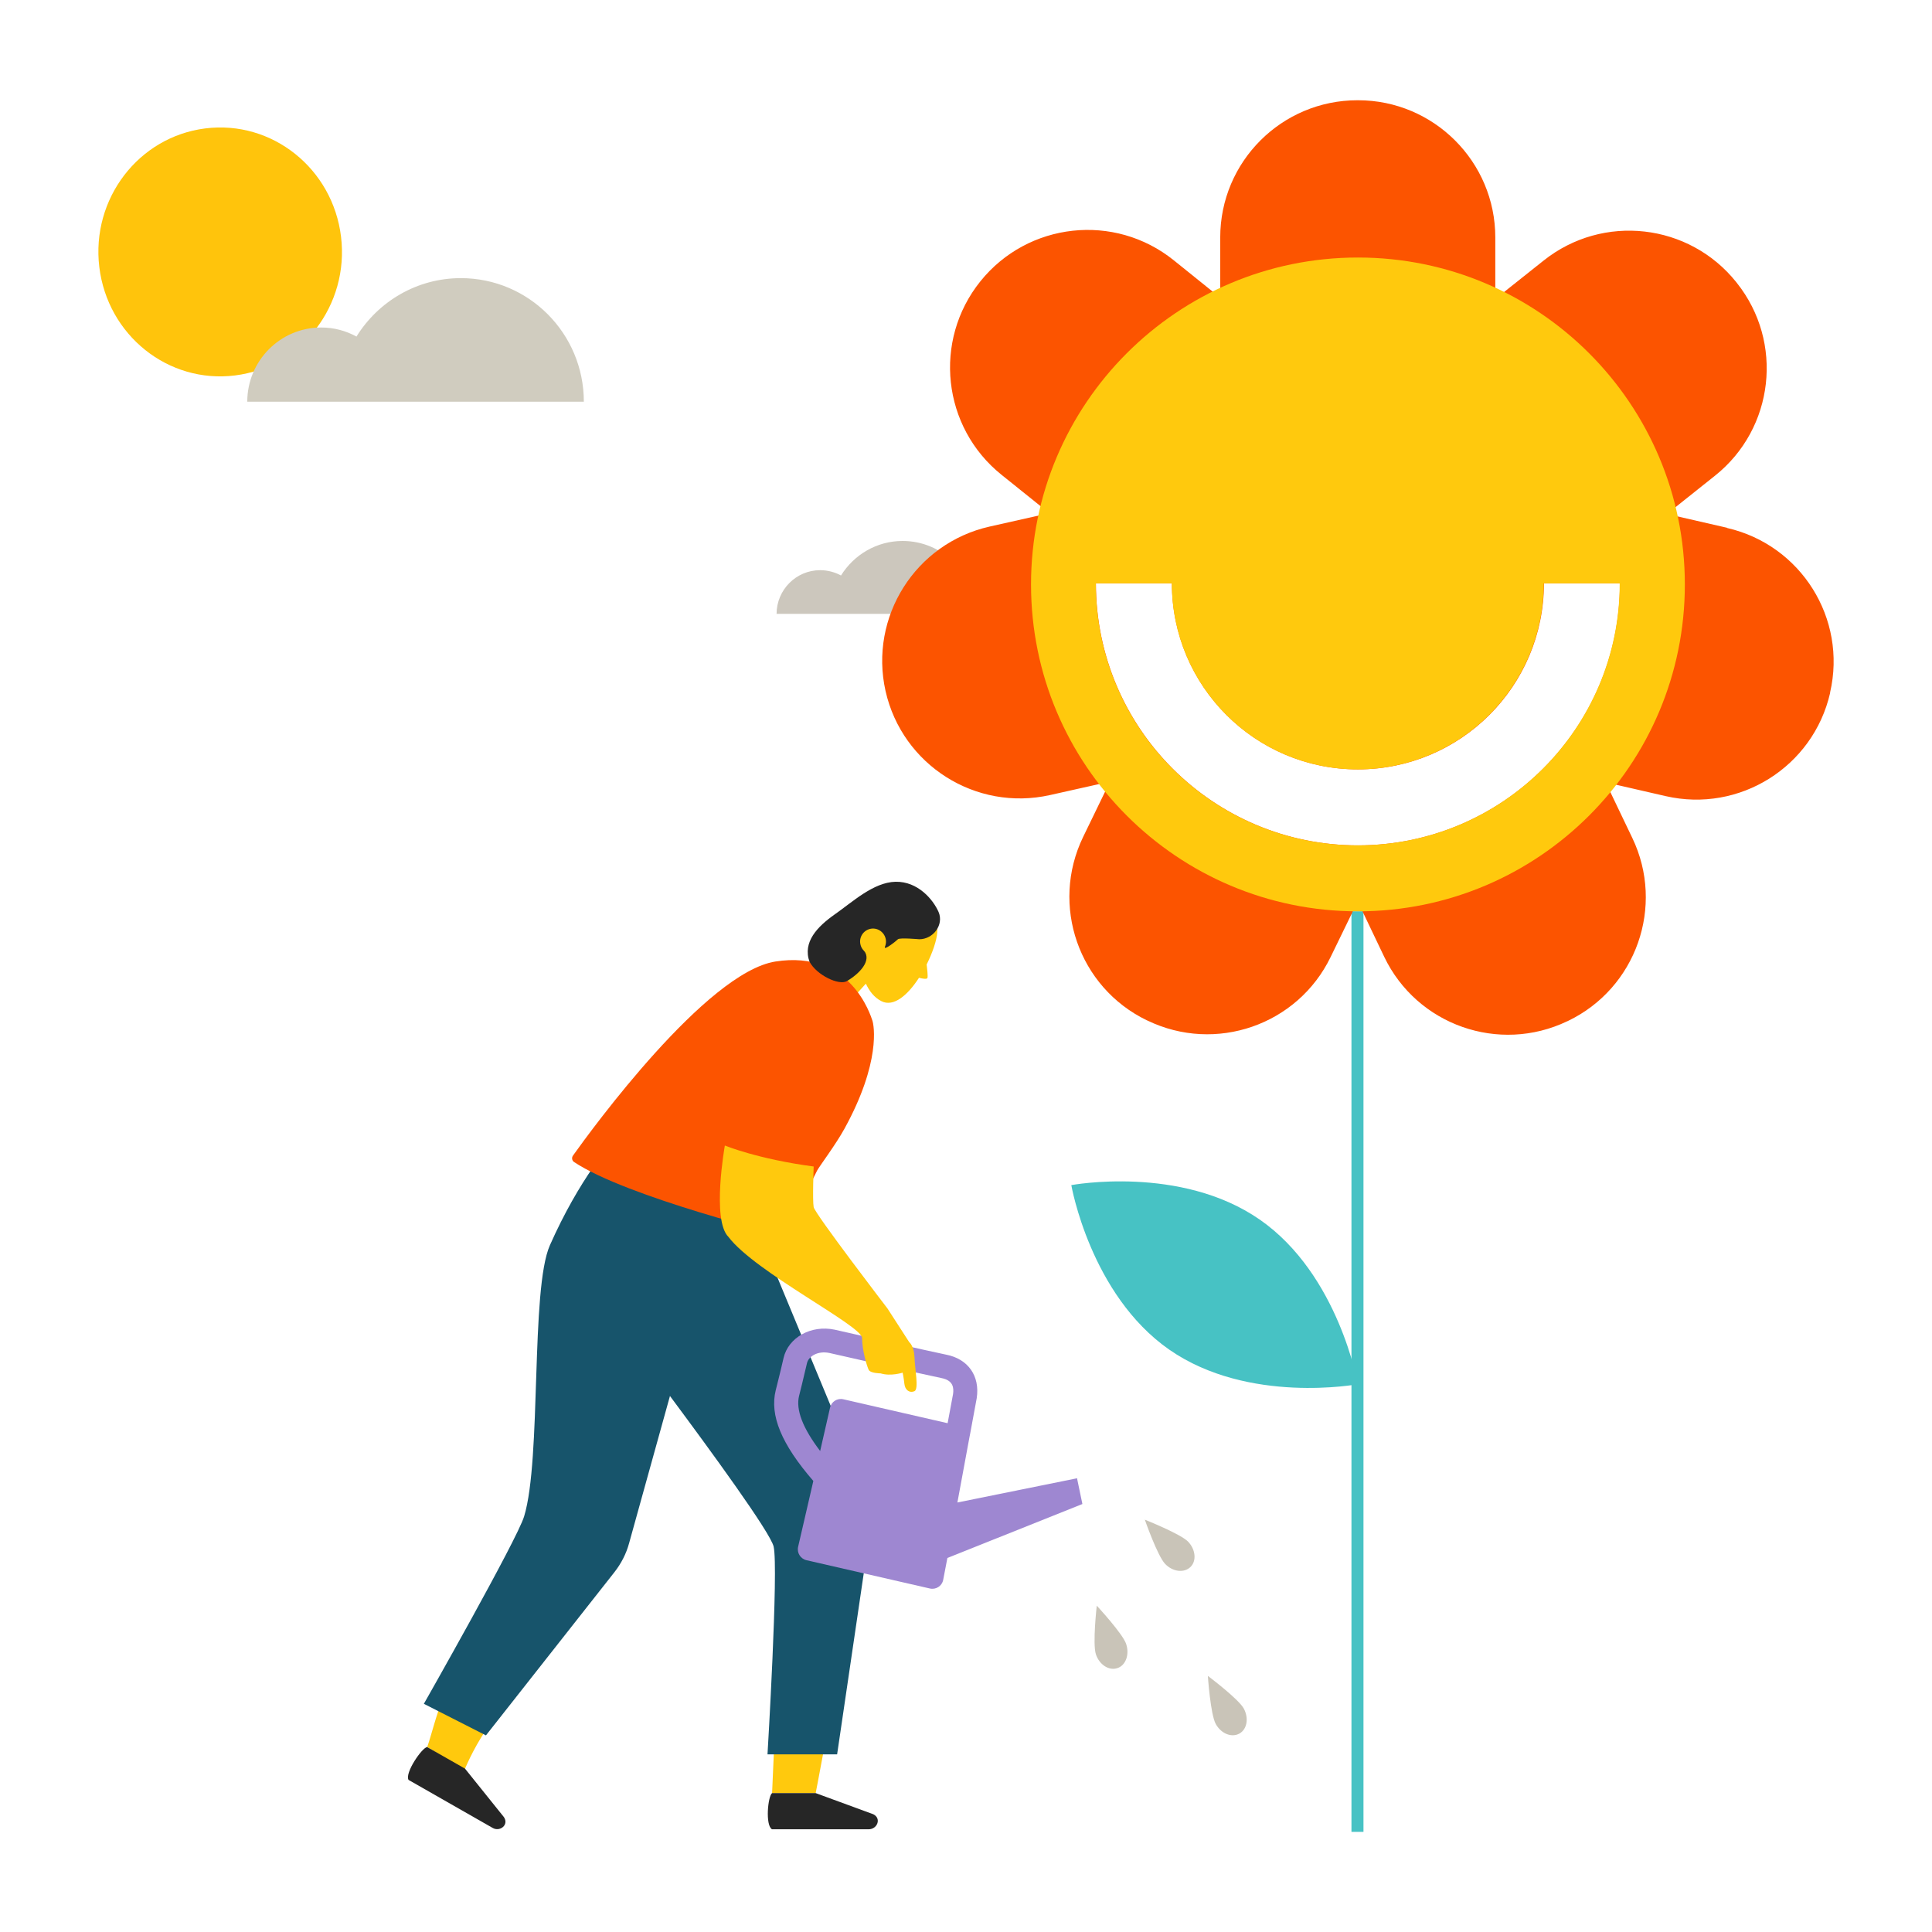 <?xml version="1.0" encoding="UTF-8"?><svg id="Layer_2" xmlns="http://www.w3.org/2000/svg" width="164" height="164" viewBox="0 0 164 164"><defs><style>.cls-1{fill:#9e87d1;}.cls-2{fill:#ffc40c;}.cls-3{fill:#47c2c4;}.cls-4{fill:#d0ccbf;}.cls-5{fill:#fc5400;}.cls-6{fill:#ccc7bd;}.cls-7{fill:#17546b;}.cls-8{fill:#fff;}.cls-9{fill:#262626;}.cls-10{fill:#ffc90d;}.cls-11{fill:#c9c4b8;}</style></defs><g id="Layer_1-2"><rect class="cls-8" width="164" height="164"/><path class="cls-2" d="M28.95,20.1c-.7-5.79-5.85-9.91-11.52-9.2-5.67.71-9.7,5.98-9,11.77.7,5.79,5.85,9.91,11.52,9.2,5.67-.71,9.7-5.98,9-11.77"/><path class="cls-4" d="M20.99,34.1c0-3.48,2.81-6.3,6.27-6.3,1.09,0,2.11.28,3,.77,1.84-2.97,5.12-4.96,8.86-4.96,5.77,0,10.44,4.7,10.44,10.49h-16.03s-12.54,0-12.54,0Z"/><path class="cls-6" d="M65.92,52.12c0-2.05,1.66-3.72,3.7-3.72.64,0,1.25.17,1.77.45,1.09-1.75,3.02-2.93,5.23-2.93,3.4,0,6.16,2.77,6.16,6.19h-16.85Z"/><path class="cls-10" d="M69.89,148.77c-.4,2.17-.65,3.44-.65,3.44h-3.7l.15-3.43h4.19Z"/><path class="cls-10" d="M37.49,144.52c-.45,1.01-.82,2.59-1.22,3.77l3.15,1.98s.65-1.67,1.88-3.5l-3.81-2.25Z"/><path class="cls-7" d="M64.59,105.06l9.54,22.99-3.07,20.87h-5.91s.95-15.8.52-17.64c-.28-1.2-5.35-8.14-8.8-12.78l-3.47,12.5c-.24.89-.67,1.72-1.24,2.45l-10.91,13.86-5.27-2.68s7.92-13.94,8.51-15.91c1.49-4.88.53-19.28,2.19-23.02,1.23-2.77,2.52-4.96,3.68-6.64,0,0,13.57,4.4,14.23,6"/><path class="cls-10" d="M78.03,76.13c-2.12-1.65-3.84-.52-3.84-.52-2.46,1.88-1.35,4.63-1.35,4.63,0,0,0,.4.06.98l-2.27,1.71,1.64,1.92,1.23-1.35c.29.62.7,1.17,1.31,1.48,1.05.55,2.27-.54,3.2-1.98.32.08.69.15.72,0,.04-.16-.02-.74-.07-1.13.51-1.02.85-2.04.9-2.71.14-1.92-1.52-3.03-1.52-3.03"/><path class="cls-5" d="M69.36,99.37c-.18.36-2.77,5.54-2.77,5.54,0,0-13.36-3.28-17.86-6.27-.18-.12-.22-.37-.09-.55,1.6-2.25,11.31-15.54,17.18-16.47,6.41-1.01,8.09,4.61,8.23,5,.14.39.74,3.54-2.36,9.18-.73,1.34-2.15,3.22-2.33,3.57"/><rect class="cls-3" x="114.72" y="77.35" width="1.02" height="78.15"/><path class="cls-11" d="M100.85,130.86c.64.67.74,1.64.2,2.16-.54.52-1.5.41-2.14-.26-.65-.66-1.73-3.76-1.73-3.76,0,0,3.02,1.2,3.67,1.86"/><path class="cls-11" d="M95.6,139.57c.29.88-.04,1.8-.75,2.03-.71.24-1.52-.28-1.82-1.16-.3-.88.07-4.14.07-4.14,0,0,2.21,2.38,2.5,3.26"/><path class="cls-11" d="M105.58,145.03c.44.82.28,1.77-.38,2.13-.66.36-1.55,0-2-.82-.45-.81-.67-4.08-.67-4.08,0,0,2.6,1.95,3.05,2.77"/><path class="cls-9" d="M68.72,81.65c-.61-1.68.67-3,2.15-4.04,1.48-1.03,3.27-2.72,5.15-2.76,1.88-.04,3.18,1.49,3.65,2.56.47,1.08-.44,2.32-1.64,2.32,0,0-1.66-.15-1.81,0-.15.15-1.22,1.01-1.11.64.08-.25-.27-.94-.27-.94l-1.49,1.28c.67.84-.41,1.96-1.46,2.57-.67.4-2.57-.51-3.17-1.64"/><path class="cls-10" d="M75.18,79.68c.14.59-.24,1.18-.83,1.32-.59.13-1.18-.24-1.31-.83-.14-.59.23-1.18.82-1.32.59-.14,1.18.24,1.32.83"/><path class="cls-3" d="M90.94,100.6s9.28-1.74,16,2.93c6.71,4.66,8.32,13.97,8.32,13.97,0,0-9.28,1.74-16-2.93-6.71-4.67-8.32-13.97-8.32-13.97"/><path class="cls-5" d="M115.27,71.76c-12.28,0-22.24-9.95-22.24-22.24h6.45c0,8.72,7.07,15.79,15.79,15.79s15.79-7.07,15.79-15.79h6.45c0,12.28-9.96,22.24-22.24,22.24M146.6,44.8l-5.1-1.17,4.08-3.25c5.03-4.01,5.86-11.34,1.85-16.37l-.03-.04c-4.01-5.03-11.34-5.86-16.37-1.85l-4.1,3.26v-5.22c0-6.43-5.22-11.65-11.65-11.65h-.05c-6.43,0-11.65,5.21-11.65,11.65v5.11l-3.95-3.18c-5.03-4.04-12.37-3.23-16.41,1.79-4.04,5.03-3.24,12.38,1.79,16.42l4.06,3.26-5.07,1.14c-6.29,1.42-10.24,7.67-8.83,13.96,1.42,6.29,7.67,10.24,13.96,8.83l5.09-1.14-2.28,4.7c-2.8,5.79-.38,12.76,5.41,15.56l.05.02c5.79,2.8,12.76.39,15.56-5.41l2.29-4.71,2.25,4.71c2.78,5.8,9.74,8.25,15.54,5.47l.05-.02c5.8-2.78,8.25-9.74,5.47-15.54l-2.26-4.72,5.09,1.17c6.27,1.44,12.52-2.48,13.96-8.75v-.05c1.45-6.27-2.47-12.52-8.74-13.96"/><path class="cls-10" d="M115.26,71.76c-12.28,0-22.24-9.95-22.24-22.24h6.45c0,8.72,7.07,15.79,15.78,15.79s15.79-7.07,15.79-15.79h6.45c0,12.28-9.96,22.24-22.24,22.24M115.27,21.86c-15.33,0-27.75,12.42-27.75,27.75s12.42,27.75,27.75,27.75,27.75-12.42,27.75-27.75-12.42-27.75-27.75-27.75"/><path class="cls-1" d="M70.46,119.49l-.84,3.68c-1.48-1.94-2.08-3.51-1.79-4.68.02-.07.4-1.58.67-2.77.13-.59.93-1.08,1.91-.87.34.08,8.49,1.93,9.51,2.13,1.02.2,1.05.85.98,1.36l-.46,2.47-8.85-2.03c-.51-.12-1.02.2-1.13.71M91.45,125.48l-10.18,2.06,1.02-5.52.08-.41h0l.54-2.92c.29-1.89-.73-3.34-2.6-3.7-.99-.19-9.37-2.1-9.46-2.12-2-.42-3.94.66-4.34,2.42-.26,1.16-.66,2.7-.66,2.72-.53,2.13.49,4.59,3.19,7.7l-.09.4-1.2,5.19c-.12.51.2,1.02.71,1.14l10.47,2.4c.51.12,1.02-.2,1.13-.71l.36-1.88,11.46-4.58-.45-2.16Z"/><path class="cls-10" d="M61.53,97.24s2.82,1.16,7.54,1.78c0,0-.11,2.88,0,3.45.11.57,6.27,8.61,6.27,8.61l1.84,2.85s.42.32.45,1.31c.03.98.38,2.67,0,2.85-.39.18-.8-.06-.86-.62-.06-.56-.15-.95-.15-.95,0,0-1.01.33-1.87.06,0,0-.86,0-1.01-.3-.15-.3-.56-1.66-.56-2.7s-9.09-5.59-11.35-8.59c-1.43-1.42-.3-7.75-.3-7.75"/><path class="cls-9" d="M69.24,152.21l4.88,1.79c.73.35.35,1.28-.38,1.28h-8.21c-.58-.34-.35-2.81.01-3.07h3.7Z"/><path class="cls-9" d="M39.47,150.13l3.3,4.11c.46.66-.34,1.29-.96.92l-7.13-4.07c-.34-.58,1.14-2.74,1.58-2.79l3.21,1.83Z"/></g></svg>